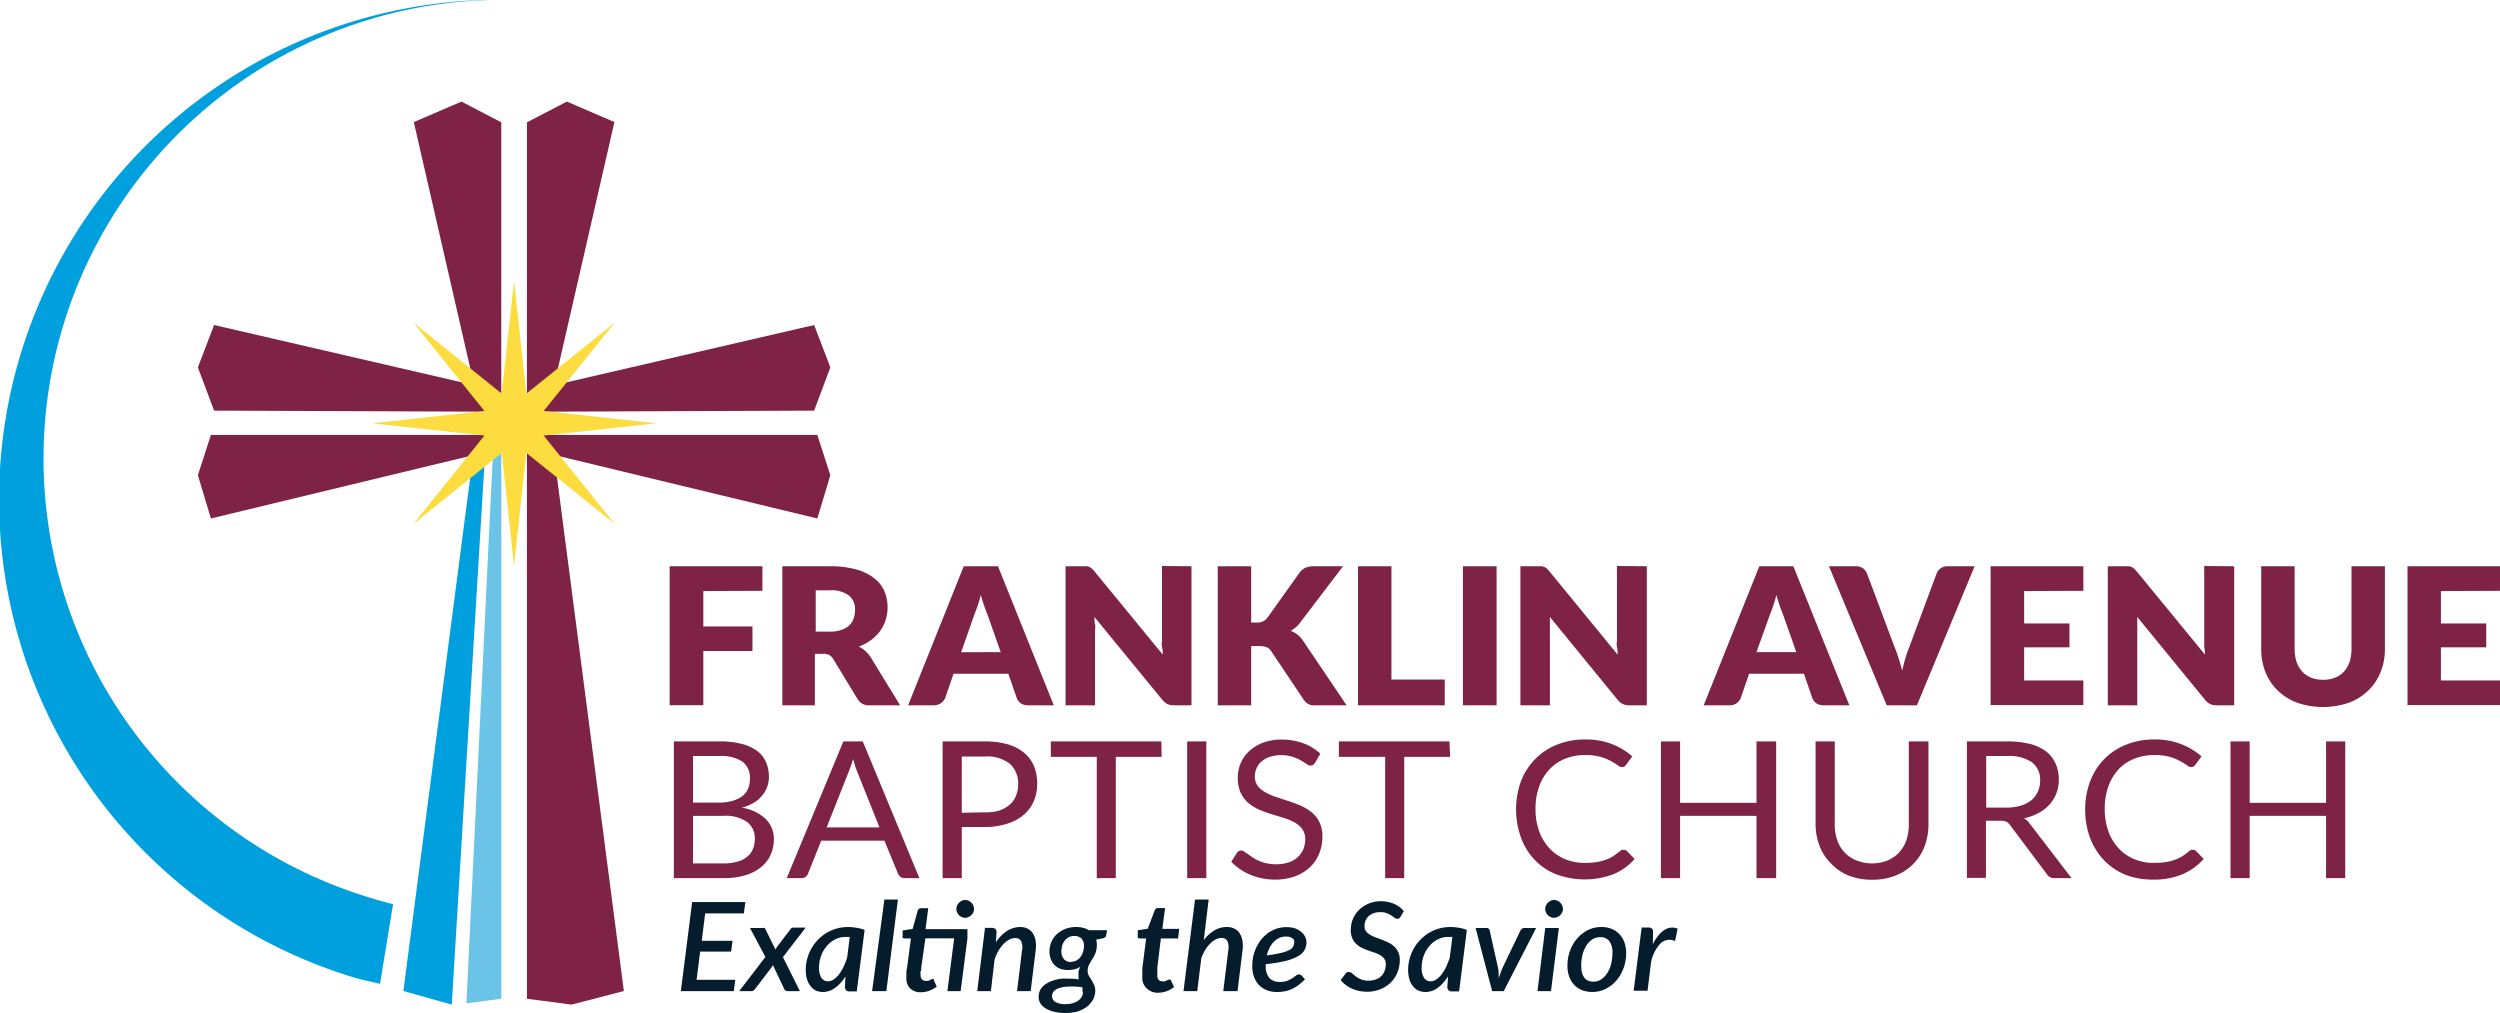 <?xml version="1.0" encoding="UTF-8" standalone="no"?>
<!DOCTYPE svg PUBLIC "-//W3C//DTD SVG 1.1//EN" "http://www.w3.org/Graphics/SVG/1.1/DTD/svg11.dtd"><svg xmlns="http://www.w3.org/2000/svg" viewBox="0 0 203.53 82.5"><defs><style>.cls-1{fill:#00a0df;}.cls-2{fill:#7f2346;}.cls-3{fill:#051c2c;}.cls-4{fill:#6bc4e8;}.cls-5{fill:#fcdc3e;}</style></defs><g id="Layer_2" data-name="Layer 2"><g id="Logos"><path class="cls-1" d="M30.94,80.1c-.82-.21-1.35-.28-2.41-.61A40.67,40.67,0,0,1,41.85,0a37.34,37.34,0,0,0-12,73c.8.25,1.44.44,2.15.61Z"/><polygon class="cls-2" points="40.81 35.41 17.17 35.41 16.11 38.69 17.17 42.21 38.6 37.04 40.81 35.41"/><polygon class="cls-1" points="36.78 81.79 32.84 80.68 38.52 37.04 39.53 36.3 36.78 81.79"/><polygon class="cls-2" points="45.11 37.04 50.79 80.68 46.53 81.79 42.9 81.31 42.9 35.75 45.11 37.04"/><polygon class="cls-2" points="17.43 26.46 38.6 31.36 33.69 9.94 37.57 8.27 40.81 9.96 40.81 33.52 17.43 33.43 16.11 29.91 17.43 26.46"/><polygon class="cls-2" points="42.9 35.41 66.54 35.41 67.6 38.69 66.54 42.21 45.11 37.04 42.9 35.41"/><polygon class="cls-2" points="66.28 26.46 45.11 31.36 50.02 9.94 46.15 8.27 42.9 9.96 42.9 33.52 66.28 33.43 67.6 29.91 66.28 26.46"/><path d="M39.55,21.3a1.57,1.57,0,0,0,0,.23A1.57,1.57,0,0,1,39.55,21.3Z"/><path class="cls-2" d="M57.26,48.12V51h4v2h-4v4.41H54.52V46.1h7.55v2Z"/><path class="cls-2" d="M73.28,57.42H70.82a1.05,1.05,0,0,1-1-.5l-2-3.29a.8.8,0,0,0-.31-.3.9.9,0,0,0-.48-.1h-.69v4.19H63.69V46.1H67.5a8,8,0,0,1,2.17.25,4.19,4.19,0,0,1,1.47.7A2.7,2.7,0,0,1,72,48.12a3.44,3.44,0,0,1,.26,1.34,3.58,3.58,0,0,1-.15,1,3.45,3.45,0,0,1-.45.9,3.25,3.25,0,0,1-.74.74,3.89,3.89,0,0,1-1,.54,2.7,2.7,0,0,1,.5.33,2.75,2.75,0,0,1,.42.47Zm-5.78-6a2.68,2.68,0,0,0,1-.14,1.74,1.74,0,0,0,.64-.37,1.32,1.32,0,0,0,.36-.57,1.92,1.92,0,0,0,.11-.69,1.42,1.42,0,0,0-.5-1.17,2.38,2.38,0,0,0-1.56-.42H66.41v3.36Z"/><path class="cls-2" d="M85.79,57.42H83.68a1,1,0,0,1-.57-.16.94.94,0,0,1-.33-.41l-.69-2H77.63l-.69,2a1,1,0,0,1-.89.57H73.93L78.46,46.1h2.79Zm-4.32-4.33L80.38,50c-.08-.2-.17-.43-.26-.69s-.18-.56-.27-.87c-.08.32-.17.61-.26.88s-.18.5-.26.7l-1.08,3.08Z"/><path class="cls-2" d="M97,46.1V57.42H95.58a1.22,1.22,0,0,1-.53-.1,1.26,1.26,0,0,1-.42-.34L89.1,50.23c0,.2,0,.4.05.59s0,.36,0,.53v6.07h-2.4V46.1h1.73a1.41,1.41,0,0,1,.22.06l.18.12.2.21,5.58,6.8c0-.22,0-.43-.06-.63s0-.4,0-.58v-6Z"/><path class="cls-2" d="M101.86,50.68h.43a1,1,0,0,0,.87-.36l2.64-3.7a1.33,1.33,0,0,1,.5-.41,1.9,1.9,0,0,1,.68-.11h2.36l-3.48,4.57a2.29,2.29,0,0,1-.79.69,1.83,1.83,0,0,1,.55.3,2.11,2.11,0,0,1,.47.51l3.54,5.25H107.2a2.33,2.33,0,0,1-.4,0,1,1,0,0,1-.28-.1.8.8,0,0,1-.21-.15,1.63,1.63,0,0,1-.17-.2L103.48,53a.76.76,0,0,0-.36-.31,1.65,1.65,0,0,0-.6-.09h-.66v4.82H99.14V46.1h2.72Z"/><path class="cls-2" d="M117.62,55.32v2.1h-7.06V46.1h2.72v9.22Z"/><path class="cls-2" d="M121.84,57.42H119.1V46.1h2.74Z"/><path class="cls-2" d="M134.07,46.1V57.42h-1.42a1.15,1.15,0,0,1-.52-.1,1.19,1.19,0,0,1-.43-.34l-5.52-6.75c0,.2,0,.4,0,.59s0,.36,0,.53v6.07h-2.4V46.1h1.73a1.16,1.16,0,0,1,.22.06.76.76,0,0,1,.19.12l.2.21,5.57,6.8c0-.22,0-.43-.05-.63s0-.4,0-.58v-6Z"/><path class="cls-2" d="M150.56,57.42h-2.11a1,1,0,0,1-.57-.16.94.94,0,0,1-.33-.41l-.69-2H142.4l-.69,2a.91.91,0,0,1-.32.39.88.88,0,0,1-.57.18H138.7l4.53-11.32H146Zm-4.32-4.33L145.15,50c-.08-.2-.17-.43-.26-.69s-.18-.56-.27-.87c-.08.32-.17.61-.26.88s-.18.5-.26.7L143,53.09Z"/><path class="cls-2" d="M160.76,46.1l-4.7,11.32H153.6L148.9,46.1h2.19a.92.92,0,0,1,.57.16,1,1,0,0,1,.33.41l2.27,6.06c.11.26.21.55.31.86s.2.64.29,1c.08-.34.16-.66.26-1a7.82,7.82,0,0,1,.3-.86l2.25-6.06a1,1,0,0,1,.32-.4.94.94,0,0,1,.57-.17Z"/><path class="cls-2" d="M164.79,48.12v2.64h3.69V52.7h-3.69v2.7h4.82v2h-7.55V46.1h7.55v2Z"/><path class="cls-2" d="M181.89,46.1V57.42h-1.42a1.19,1.19,0,0,1-.53-.1,1.26,1.26,0,0,1-.42-.34L174,50.23c0,.2,0,.4,0,.59s0,.36,0,.53v6.07h-2.4V46.1h1.73a1.41,1.41,0,0,1,.22.06l.18.12.2.21,5.58,6.8q0-.33-.06-.63c0-.21,0-.4,0-.58v-6Z"/><path class="cls-2" d="M189.1,55.34a2.47,2.47,0,0,0,1-.17,2,2,0,0,0,.73-.5,2.33,2.33,0,0,0,.46-.8,3.5,3.5,0,0,0,.15-1.07V46.1h2.72v6.7a4.92,4.92,0,0,1-.35,1.91,4.16,4.16,0,0,1-1,1.5,4.45,4.45,0,0,1-1.58,1,6.51,6.51,0,0,1-4.21,0,4.49,4.49,0,0,1-1.59-1,4.29,4.29,0,0,1-1-1.5,5.11,5.11,0,0,1-.34-1.91V46.1h2.72v6.7a3.48,3.48,0,0,0,.15,1.06,2.24,2.24,0,0,0,.46.8,2,2,0,0,0,.73.51A2.49,2.49,0,0,0,189.1,55.34Z"/><path class="cls-2" d="M198.72,48.12v2.64h3.69V52.7h-3.69v2.7h4.81v2H196V46.1h7.55v2Z"/><path class="cls-2" d="M58.54,60.36a7,7,0,0,1,1.83.2,3.49,3.49,0,0,1,1.26.57,2.23,2.23,0,0,1,.73.92,2.94,2.94,0,0,1,.24,1.21,2.3,2.3,0,0,1-.14.79,2.23,2.23,0,0,1-.4.7,2.58,2.58,0,0,1-.67.59,4,4,0,0,1-1,.42,3.55,3.55,0,0,1,1.91.88A2.25,2.25,0,0,1,63,68.32a3,3,0,0,1-.27,1.29,2.72,2.72,0,0,1-.79,1,3.63,3.63,0,0,1-1.27.65,6.09,6.09,0,0,1-1.73.23H54.86V60.36Zm-2.12,1.19v3.79h2.06a3.86,3.86,0,0,0,1.14-.14,2.44,2.44,0,0,0,.81-.38,1.55,1.55,0,0,0,.47-.61,1.92,1.92,0,0,0,.15-.77A1.66,1.66,0,0,0,60.44,62a3.22,3.22,0,0,0-1.9-.45Zm2.49,8.74a3.87,3.87,0,0,0,1.15-.15,2,2,0,0,0,.79-.41,1.61,1.61,0,0,0,.46-.64,2.29,2.29,0,0,0,.14-.81,1.64,1.64,0,0,0-.63-1.36,3,3,0,0,0-1.91-.5H56.42v3.87Z"/><path class="cls-2" d="M74.85,71.49H73.64a.54.54,0,0,1-.33-.1.73.73,0,0,1-.2-.26L72,68.44H66.86l-1.08,2.69a.53.53,0,0,1-.18.25.55.55,0,0,1-.34.11H64.05l4.61-11.13h1.58ZM71.6,67.36l-1.81-4.53c-.05-.14-.11-.29-.17-.47s-.11-.37-.17-.57a8.49,8.49,0,0,1-.34,1L67.3,67.36Z"/><path class="cls-2" d="M80.15,60.36a6.7,6.7,0,0,1,1.9.24,3.62,3.62,0,0,1,1.34.7,2.8,2.8,0,0,1,.79,1.08,3.64,3.64,0,0,1,.26,1.43,3.49,3.49,0,0,1-.28,1.42,3.09,3.09,0,0,1-.82,1.11,3.78,3.78,0,0,1-1.35.72,5.75,5.75,0,0,1-1.84.27H78.3v4.16H76.74V60.36Zm0,5.77A3.91,3.91,0,0,0,81.33,66a2.75,2.75,0,0,0,.86-.48,1.88,1.88,0,0,0,.52-.73,2.42,2.42,0,0,0,.18-.94,2.13,2.13,0,0,0-.68-1.67,3,3,0,0,0-2.06-.59H78.3v4.58Z"/><path class="cls-2" d="M94.57,61.62H90.84v9.87H89.29V61.62H85.55V60.36h9Z"/><path class="cls-2" d="M98.21,71.49H96.65V60.36h1.56Z"/><path class="cls-2" d="M107.06,62.1a.66.66,0,0,1-.16.17.37.37,0,0,1-.21.06.58.58,0,0,1-.32-.13,4.17,4.17,0,0,0-.46-.29,3.21,3.21,0,0,0-.67-.29,2.86,2.86,0,0,0-.94-.14,2.93,2.93,0,0,0-.93.14,1.92,1.92,0,0,0-.66.37,1.47,1.47,0,0,0-.41.55,1.69,1.69,0,0,0-.14.68,1.22,1.22,0,0,0,.24.77,2,2,0,0,0,.63.52,4.76,4.76,0,0,0,.88.38l1,.33c.34.11.68.24,1,.38a4.14,4.14,0,0,1,.89.54,2.43,2.43,0,0,1,.62.8,2.6,2.6,0,0,1,.24,1.17,3.48,3.48,0,0,1-.26,1.37,3.16,3.16,0,0,1-.75,1.12,3.58,3.58,0,0,1-1.21.74,4.66,4.66,0,0,1-1.64.27,5.24,5.24,0,0,1-2-.39,4.64,4.64,0,0,1-1.56-1.06l.45-.71a.54.54,0,0,1,.15-.15.39.39,0,0,1,.21-.06.45.45,0,0,1,.24.09l.3.2.38.27a2.94,2.94,0,0,0,.5.27,2.59,2.59,0,0,0,.63.21,3.87,3.87,0,0,0,.8.08,3,3,0,0,0,1-.15,1.93,1.93,0,0,0,.73-.41,1.87,1.87,0,0,0,.47-.64,2.23,2.23,0,0,0,.16-.83,1.34,1.34,0,0,0-.24-.83,1.91,1.91,0,0,0-.62-.54,4.25,4.25,0,0,0-.89-.37l-1-.31c-.35-.11-.68-.23-1-.37a3.41,3.41,0,0,1-.88-.54,2.54,2.54,0,0,1-.63-.84,3,3,0,0,1-.23-1.24,3,3,0,0,1,.23-1.14,2.9,2.9,0,0,1,.7-1,3.41,3.41,0,0,1,1.11-.68,4.3,4.3,0,0,1,1.53-.26,5,5,0,0,1,1.76.3,4,4,0,0,1,1.39.85Z"/><path class="cls-2" d="M118.06,61.62h-3.74v9.87h-1.55V61.62H109V60.36h9Z"/><path class="cls-2" d="M132.24,69.19a.28.28,0,0,1,.22.1l.62.64a4.78,4.78,0,0,1-1.72,1.24,6.68,6.68,0,0,1-4.69,0A4.9,4.9,0,0,1,124.94,70a5.15,5.15,0,0,1-1.11-1.8,6.76,6.76,0,0,1,0-4.61,5.27,5.27,0,0,1,1.16-1.8,5.06,5.06,0,0,1,1.78-1.17,6.06,6.06,0,0,1,2.29-.42,5.89,5.89,0,0,1,2.18.38,5.5,5.5,0,0,1,1.65,1l-.51.69a.53.53,0,0,1-.13.13.39.39,0,0,1-.2.05.62.62,0,0,1-.36-.16,5.37,5.37,0,0,0-.54-.33,4.06,4.06,0,0,0-.85-.34,4.45,4.45,0,0,0-1.25-.15,4.3,4.3,0,0,0-1.63.3,3.49,3.49,0,0,0-1.27.86,4,4,0,0,0-.84,1.39,5.26,5.26,0,0,0-.3,1.84,5.31,5.31,0,0,0,.31,1.85,4,4,0,0,0,.85,1.38,3.63,3.63,0,0,0,1.26.86,4.12,4.12,0,0,0,1.58.3,6.61,6.61,0,0,0,.93-.06,3.52,3.52,0,0,0,.76-.19,3,3,0,0,0,.65-.31,5.86,5.86,0,0,0,.6-.45A.41.41,0,0,1,132.24,69.19Z"/><path class="cls-2" d="M144.6,60.36V71.49H143V66.42h-6.22v5.07h-1.56V60.36h1.56v5H143v-5Z"/><path class="cls-2" d="M152.37,70.29a3.44,3.44,0,0,0,1.28-.23,2.77,2.77,0,0,0,.95-.65,2.92,2.92,0,0,0,.6-1,4,4,0,0,0,.2-1.28V60.36H157v6.76a5,5,0,0,1-.32,1.79,4.09,4.09,0,0,1-2.36,2.37,5,5,0,0,1-1.91.34,5.09,5.09,0,0,1-1.92-.34,4.11,4.11,0,0,1-1.44-1,4,4,0,0,1-.92-1.42,5,5,0,0,1-.32-1.79V60.36h1.56v6.76a4,4,0,0,0,.2,1.28,2.87,2.87,0,0,0,.6,1,2.74,2.74,0,0,0,1,.66A3.4,3.4,0,0,0,152.37,70.29Z"/><path class="cls-2" d="M168.65,71.49h-1.39a.68.68,0,0,1-.62-.32l-3-4a1,1,0,0,0-.29-.27,1.21,1.21,0,0,0-.49-.08h-1.18v4.65h-1.55V60.36h3.26a7.47,7.47,0,0,1,1.89.21,3.55,3.55,0,0,1,1.31.62,2.48,2.48,0,0,1,.77,1,3.11,3.11,0,0,1,.25,1.28,3.07,3.07,0,0,1-.19,1.1,2.88,2.88,0,0,1-.56.92,3.15,3.15,0,0,1-.9.7,4.3,4.3,0,0,1-1.19.43,1.46,1.46,0,0,1,.51.48Zm-5.33-5.74a4.36,4.36,0,0,0,1.2-.16,2.75,2.75,0,0,0,.87-.45,2,2,0,0,0,.52-.7,2.14,2.14,0,0,0,.18-.89,1.77,1.77,0,0,0-.68-1.5,3.33,3.33,0,0,0-2-.5h-1.71v4.2Z"/><path class="cls-2" d="M178.56,69.19a.3.3,0,0,1,.23.1l.62.64a4.87,4.87,0,0,1-1.72,1.24,6,6,0,0,1-2.44.44A6.06,6.06,0,0,1,173,71.2,5.09,5.09,0,0,1,171.26,70a5.47,5.47,0,0,1-1.11-1.8,6.53,6.53,0,0,1-.39-2.3,6.37,6.37,0,0,1,.41-2.31,5.24,5.24,0,0,1,1.15-1.8,5.1,5.1,0,0,1,1.79-1.17,6,6,0,0,1,2.29-.42,5.8,5.8,0,0,1,2.17.38,5.55,5.55,0,0,1,1.66,1l-.51.69a.8.8,0,0,1-.13.13.39.39,0,0,1-.2.05.62.62,0,0,1-.36-.16,4.66,4.66,0,0,0-.55-.33,3.75,3.75,0,0,0-.84-.34,4.45,4.45,0,0,0-1.25-.15,4.3,4.3,0,0,0-1.63.3,3.53,3.53,0,0,0-1.28.86,4.08,4.08,0,0,0-.83,1.39,5.26,5.26,0,0,0-.3,1.84,5.31,5.31,0,0,0,.31,1.85,4,4,0,0,0,.85,1.38,3.54,3.54,0,0,0,1.26.86,4.1,4.1,0,0,0,1.57.3,6.41,6.41,0,0,0,.93-.06,3.62,3.62,0,0,0,.77-.19,3,3,0,0,0,.65-.31,5.86,5.86,0,0,0,.6-.45A.41.41,0,0,1,178.56,69.19Z"/><path class="cls-2" d="M190.93,60.36V71.49h-1.56V66.42h-6.22v5.07h-1.56V60.36h1.56v5h6.22v-5Z"/><path class="cls-3" d="M57.41,74.36l-.28,2.23h2.51l-.12.88H57l-.29,2.3h3.15l-.12.92H55.43l.92-7.25h4.33l-.12.92Z"/><path class="cls-3" d="M63.74,77.92l1.38,2.77h-1a.27.27,0,0,1-.19-.06.31.31,0,0,1-.1-.15l-.91-1.92a.54.54,0,0,1-.05.11.36.36,0,0,1-.07.1l-1.31,1.72a.57.57,0,0,1-.13.14.28.28,0,0,1-.18.06h-1l2.13-2.78-1.25-2.36h1a.42.42,0,0,1,.18,0,.24.24,0,0,1,.08.11l.81,1.64.06-.11a.83.83,0,0,0,.08-.12l1.06-1.39a.29.29,0,0,1,.26-.16h1Z"/><path class="cls-3" d="M68.83,79.49a3.53,3.53,0,0,1-.39.52,2.34,2.34,0,0,1-.44.4,1.66,1.66,0,0,1-1,.35,1.48,1.48,0,0,1-.57-.11A1.19,1.19,0,0,1,66,80.3a1.93,1.93,0,0,1-.3-.57,2.71,2.71,0,0,1-.1-.79,3.3,3.3,0,0,1,.12-.89,3.55,3.55,0,0,1,.86-1.53,3.68,3.68,0,0,1,.69-.56,4,4,0,0,1,.82-.36,3.6,3.6,0,0,1,.93-.13,4,4,0,0,1,.69.06,2.73,2.73,0,0,1,.68.18l-.64,5h-.59a.34.34,0,0,1-.29-.11.45.45,0,0,1-.08-.26Zm.35-3.21-.17,0h-.18a1.74,1.74,0,0,0-.84.2,2.09,2.09,0,0,0-.68.54,2.49,2.49,0,0,0-.46.79,2.75,2.75,0,0,0-.17.95,1.55,1.55,0,0,0,.19.85.64.64,0,0,0,.54.28.81.81,0,0,0,.46-.15,2,2,0,0,0,.43-.41,3.52,3.52,0,0,0,.37-.61,5.36,5.36,0,0,0,.3-.77Z"/><path class="cls-3" d="M71,80.69,72,73.23h1.1l-.94,7.46Z"/><path class="cls-3" d="M78.76,76.39l-.55,4.3H77.13l.55-4.3H75.34L75,78.76c0,.14,0,.25-.05.33s0,.15,0,.2a.46.46,0,0,0,0,.1v0a.45.45,0,0,0,.11.34.38.38,0,0,0,.3.12.54.54,0,0,0,.22,0,.52.52,0,0,0,.15-.07l.12-.07a.16.16,0,0,1,.09,0l.08,0,0,.08.24.53a2,2,0,0,1-.61.34,2,2,0,0,1-.68.12,1.2,1.2,0,0,1-.85-.29,1.08,1.08,0,0,1-.33-.81v-.08a.82.82,0,0,1,0-.14c0-.06,0-.14,0-.24s0-.23.05-.39l.32-2.43h-.53a.17.17,0,0,1-.14-.06.23.23,0,0,1,0-.17l0-.42.81-.12.41-1.49a.24.24,0,0,1,.1-.14.21.21,0,0,1,.16-.06h.6l-.22,1.7h3.41ZM79.3,74a.67.67,0,0,1-.06.28.91.91,0,0,1-.17.23,1.14,1.14,0,0,1-.23.15.66.66,0,0,1-.27.06.6.6,0,0,1-.27-.06.91.91,0,0,1-.23-.15,1.14,1.14,0,0,1-.15-.23.68.68,0,0,1,0-.56.79.79,0,0,1,.39-.39.58.58,0,0,1,.26-.06.67.67,0,0,1,.28.06.87.87,0,0,1,.23.16.72.72,0,0,1,.22.51Z"/><path class="cls-3" d="M81.08,76.71a3.14,3.14,0,0,1,.92-.93,2,2,0,0,1,1.06-.31,1.25,1.25,0,0,1,.59.13,1,1,0,0,1,.43.38,1.52,1.52,0,0,1,.23.61,2.87,2.87,0,0,1,0,.83l-.4,3.27H82.8l.4-3.27a1.28,1.28,0,0,0-.07-.8.5.5,0,0,0-.49-.25,1,1,0,0,0-.48.13,1.81,1.81,0,0,0-.46.35,3.15,3.15,0,0,0-.42.56,3.39,3.39,0,0,0-.31.72l-.3,2.56H79.56l.63-5.15h.57a.41.41,0,0,1,.28.09.37.37,0,0,1,.09.27Z"/><path class="cls-3" d="M90.12,75.73l-.05.36a.33.33,0,0,1-.24.29l-.59.12a2,2,0,0,1,.05.24,1.14,1.14,0,0,1,0,.27,1.44,1.44,0,0,1-.06.43,1.35,1.35,0,0,1-.14.35,1.57,1.57,0,0,1-.18.31c-.06.1-.12.2-.17.3a1.38,1.38,0,0,0-.14.3,1,1,0,0,0-.05.34.86.86,0,0,0,.09.39l.22.35c.07.13.15.26.21.4a1.22,1.22,0,0,1,.1.49,1.73,1.73,0,0,1-.18.7,2,2,0,0,1-.5.59,2.85,2.85,0,0,1-.8.4,4.07,4.07,0,0,1-1.91,0,2.22,2.22,0,0,1-.66-.27,1.27,1.27,0,0,1-.42-.41.92.92,0,0,1-.14-.52,1.25,1.25,0,0,1,.14-.59,1.37,1.37,0,0,1,.4-.43,2.1,2.1,0,0,1,.58-.29,3.87,3.87,0,0,1,.69-.17,6.12,6.12,0,0,1,.74,0c.24,0,.48,0,.7.06a1.21,1.21,0,0,1,0-.18.58.58,0,0,1,0-.19,1.15,1.15,0,0,1,0-.31,1.73,1.73,0,0,1,.15-.36,1.51,1.51,0,0,1-.45.2,2,2,0,0,1-.58.07,1.85,1.85,0,0,1-.58-.09,1.2,1.2,0,0,1-.47-.29,1.27,1.27,0,0,1-.32-.48,1.71,1.71,0,0,1-.12-.67A1.9,1.9,0,0,1,86,76.09a2.23,2.23,0,0,1,.69-.45,2.5,2.5,0,0,1,.94-.17,1.93,1.93,0,0,1,.55.07,1.5,1.5,0,0,1,.47.19Zm-2,5a1.34,1.34,0,0,0,0-.35A5.28,5.28,0,0,0,87,80.32a2.7,2.7,0,0,0-.77.12,1,1,0,0,0-.44.27.61.61,0,0,0-.14.37.55.55,0,0,0,.28.5,1.69,1.69,0,0,0,.83.17,2.08,2.08,0,0,0,.58-.08,1.55,1.55,0,0,0,.45-.21,1.06,1.06,0,0,0,.28-.32A.76.76,0,0,0,88.16,80.75Zm-.93-2.43a.94.94,0,0,0,.45-.11,1,1,0,0,0,.33-.29,1.2,1.2,0,0,0,.2-.41,1.54,1.54,0,0,0,.08-.46.83.83,0,0,0-.21-.62.78.78,0,0,0-.58-.21.93.93,0,0,0-.45.1,1,1,0,0,0-.33.28,1.2,1.2,0,0,0-.2.39,1.84,1.84,0,0,0-.07.47,1,1,0,0,0,.2.64A.75.75,0,0,0,87.23,78.32Z"/><path class="cls-3" d="M93,79.67v-.08a.82.82,0,0,1,0-.14c0-.06,0-.14,0-.24s0-.23,0-.39l.31-2.42h-.54a.17.17,0,0,1-.14-.06s0-.09,0-.17l0-.44.81-.12L94,74.13a.24.24,0,0,1,.1-.14.21.21,0,0,1,.16-.06h.59l-.22,1.69H96l-.09.78H94.51l-.29,2.36c0,.14,0,.25,0,.33s0,.15,0,.2v.14a.45.45,0,0,0,.11.34.38.38,0,0,0,.3.12.46.46,0,0,0,.21,0l.16-.07.11-.07.09,0,.09,0,.05.08.24.53a2.16,2.16,0,0,1-.61.34,2.09,2.09,0,0,1-.69.12,1.23,1.23,0,0,1-.85-.29A1.11,1.11,0,0,1,93,79.67Z"/><path class="cls-3" d="M98,76.54a3,3,0,0,1,.88-.8,1.92,1.92,0,0,1,1-.27,1.33,1.33,0,0,1,.61.13,1,1,0,0,1,.43.38,1.69,1.69,0,0,1,.23.61,2.87,2.87,0,0,1,0,.83l-.4,3.27H99.59l.4-3.27a1.36,1.36,0,0,0-.06-.8.52.52,0,0,0-.5-.26,1,1,0,0,0-.45.12,1.73,1.73,0,0,0-.45.33,3.25,3.25,0,0,0-.41.52,3.89,3.89,0,0,0-.32.68l-.33,2.68H96.35l.94-7.46H98.4Z"/><path class="cls-3" d="M106.24,79.73a5.43,5.43,0,0,1-.53.47,3.33,3.33,0,0,1-.54.32,2.81,2.81,0,0,1-.56.18,3.34,3.34,0,0,1-.65.06,2.24,2.24,0,0,1-.84-.15,1.93,1.93,0,0,1-.63-.42,2,2,0,0,1-.4-.67,2.41,2.41,0,0,1-.14-.87,4.26,4.26,0,0,1,.08-.8,3.82,3.82,0,0,1,.26-.74,4,4,0,0,1,.41-.65,3.06,3.06,0,0,1,.56-.52,2.88,2.88,0,0,1,.68-.34,2.63,2.63,0,0,1,.8-.12,2.22,2.22,0,0,1,.72.11,1.62,1.62,0,0,1,.5.3,1.24,1.24,0,0,1,.3.39,1,1,0,0,1,.1.42,1.38,1.38,0,0,1-.14.62,1.34,1.34,0,0,1-.52.51,3.8,3.8,0,0,1-1,.39,10.48,10.48,0,0,1-1.65.27.13.13,0,0,0,0,.06v.07a1.44,1.44,0,0,0,.29,1,1.11,1.11,0,0,0,.86.32,1.72,1.72,0,0,0,.6-.09,3.87,3.87,0,0,0,.41-.21l.29-.21a.43.43,0,0,1,.27-.1.32.32,0,0,1,.21.1Zm-1.56-3.48a1.19,1.19,0,0,0-.54.11,1.55,1.55,0,0,0-.44.32,1.94,1.94,0,0,0-.34.49,2.76,2.76,0,0,0-.23.61,10.82,10.82,0,0,0,1.16-.2,2.76,2.76,0,0,0,.68-.24.78.78,0,0,0,.31-.28.72.72,0,0,0,.08-.32.59.59,0,0,0,0-.17.36.36,0,0,0-.12-.16.68.68,0,0,0-.21-.12A1,1,0,0,0,104.68,76.25Z"/><path class="cls-3" d="M114,74.66a.79.79,0,0,1-.13.13.24.24,0,0,1-.15,0,.34.34,0,0,1-.2-.08l-.26-.19a2.57,2.57,0,0,0-.37-.18,1.32,1.32,0,0,0-.52-.08,1.59,1.59,0,0,0-.55.09,1.22,1.22,0,0,0-.4.24,1,1,0,0,0-.25.36,1.33,1.33,0,0,0-.08.45.7.7,0,0,0,.12.42,1.16,1.16,0,0,0,.33.28,3.3,3.3,0,0,0,.46.22l.52.19.53.23a2.1,2.1,0,0,1,.46.32,1.47,1.47,0,0,1,.32.45,1.45,1.45,0,0,1,.13.65,2.72,2.72,0,0,1-.19,1,2.39,2.39,0,0,1-.54.82,2.45,2.45,0,0,1-.84.55,2.87,2.87,0,0,1-1.12.21,3.39,3.39,0,0,1-.64-.07,3.29,3.29,0,0,1-.58-.19,2.29,2.29,0,0,1-.5-.3,2.47,2.47,0,0,1-.4-.39l.41-.55a.45.45,0,0,1,.13-.1.29.29,0,0,1,.16,0,.36.36,0,0,1,.23.1,2.82,2.82,0,0,0,.3.25,2,2,0,0,0,.42.24,1.6,1.6,0,0,0,.62.11,1.82,1.82,0,0,0,.59-.1,1.14,1.14,0,0,0,.71-.69,1.42,1.42,0,0,0,.1-.55.76.76,0,0,0-.12-.44,1,1,0,0,0-.33-.29,2.35,2.35,0,0,0-.45-.21,5.34,5.34,0,0,1-.52-.18,3.49,3.49,0,0,1-.53-.22,1.57,1.57,0,0,1-.45-.31,1.37,1.37,0,0,1-.33-.47,1.69,1.69,0,0,1-.12-.68,2.42,2.42,0,0,1,.17-.88,2.3,2.3,0,0,1,.5-.74,2.58,2.58,0,0,1,.79-.52,2.69,2.69,0,0,1,1-.19,2.62,2.62,0,0,1,.57.06,2.76,2.76,0,0,1,.51.16,2.69,2.69,0,0,1,.44.26,2.19,2.19,0,0,1,.34.34Z"/><path class="cls-3" d="M117.89,79.49a4.4,4.4,0,0,1-.39.52,2.34,2.34,0,0,1-.44.4,1.66,1.66,0,0,1-1,.35,1.48,1.48,0,0,1-.57-.11,1.19,1.19,0,0,1-.45-.35,1.72,1.72,0,0,1-.3-.57,2.71,2.71,0,0,1-.1-.79,3.3,3.3,0,0,1,.12-.89,3.55,3.55,0,0,1,.86-1.53,3.68,3.68,0,0,1,.69-.56,3.78,3.78,0,0,1,.82-.36,3.54,3.54,0,0,1,.93-.13,4,4,0,0,1,.69.06,2.55,2.55,0,0,1,.67.18l-.63,5h-.59a.34.34,0,0,1-.29-.11.38.38,0,0,1-.08-.26Zm.35-3.21-.17,0h-.18a1.74,1.74,0,0,0-.84.2,2.09,2.09,0,0,0-.68.54,2.49,2.49,0,0,0-.46.79,2.75,2.75,0,0,0-.17.95,1.55,1.55,0,0,0,.19.85.64.64,0,0,0,.54.28.81.81,0,0,0,.46-.15,2,2,0,0,0,.43-.41,3.52,3.52,0,0,0,.37-.61,6.87,6.87,0,0,0,.3-.77Z"/><path class="cls-3" d="M125.06,75.55l-2.64,5.14h-.94l-1.35-5.14H121a.25.25,0,0,1,.28.21l.67,3a3.47,3.47,0,0,1,.06.45c0,.14,0,.29,0,.43l.15-.43q.08-.21.18-.45l1.44-3a.37.37,0,0,1,.13-.15.33.33,0,0,1,.19-.06Z"/><path class="cls-3" d="M126.91,75.55l-.64,5.14h-1.1l.63-5.14Zm.33-1.55a.67.67,0,0,1-.06.28,1.19,1.19,0,0,1-.16.23,1,1,0,0,1-.24.15.66.66,0,0,1-.27.06.63.63,0,0,1-.27-.06.86.86,0,0,1-.22-.15.87.87,0,0,1-.16-.23.68.68,0,0,1,0-.56.79.79,0,0,1,.39-.39.58.58,0,0,1,.26-.06.67.67,0,0,1,.28.06.74.74,0,0,1,.45.67Z"/><path class="cls-3" d="M129.63,80.76a2.38,2.38,0,0,1-.81-.14,1.87,1.87,0,0,1-.64-.42,1.91,1.91,0,0,1-.42-.67,2.59,2.59,0,0,1-.15-.91,3.41,3.41,0,0,1,.22-1.24,3.22,3.22,0,0,1,.59-1,2.9,2.9,0,0,1,.88-.67,2.43,2.43,0,0,1,1.07-.24,2.29,2.29,0,0,1,.81.14,1.81,1.81,0,0,1,1.06,1.1,2.54,2.54,0,0,1,.15.9,3.86,3.86,0,0,1-.1.84,3.52,3.52,0,0,1-.28.75,2.87,2.87,0,0,1-.43.64,2.59,2.59,0,0,1-.56.49,2.45,2.45,0,0,1-1.39.43Zm.1-.84a1.17,1.17,0,0,0,.63-.19,1.71,1.71,0,0,0,.49-.51,2.3,2.3,0,0,0,.31-.73,3.58,3.58,0,0,0,.11-.87,1.55,1.55,0,0,0-.25-1,.88.88,0,0,0-.75-.32,1.17,1.17,0,0,0-.64.18,1.64,1.64,0,0,0-.48.5,2.55,2.55,0,0,0-.31.73,3.6,3.6,0,0,0-.11.88C128.73,79.48,129.06,79.92,129.73,79.92Z"/><path class="cls-3" d="M134.56,76.87a3.27,3.27,0,0,1,.44-.69,2.08,2.08,0,0,1,.49-.46,1.27,1.27,0,0,1,.54-.2,1.08,1.08,0,0,1,.55.09l-.21,1a1.08,1.08,0,0,0-1.16.17,3.08,3.08,0,0,0-.8,1.59l-.28,2.29H133l.65-5.15h.56a.41.41,0,0,1,.28.09.37.37,0,0,1,.09.27Z"/><polygon class="cls-4" points="40.81 81.31 40.81 35.41 40.18 35.88 37.97 81.69 40.81 81.31"/><polygon class="cls-5" points="41.85 22.87 42.85 32.05 50.05 26.26 44.26 33.46 53.44 34.46 44.26 35.46 50.05 42.66 42.85 36.87 41.85 46.05 40.85 36.87 33.65 42.66 39.44 35.46 30.26 34.46 39.44 33.46 33.65 26.26 40.85 32.05 41.85 22.87"/></g></g></svg>